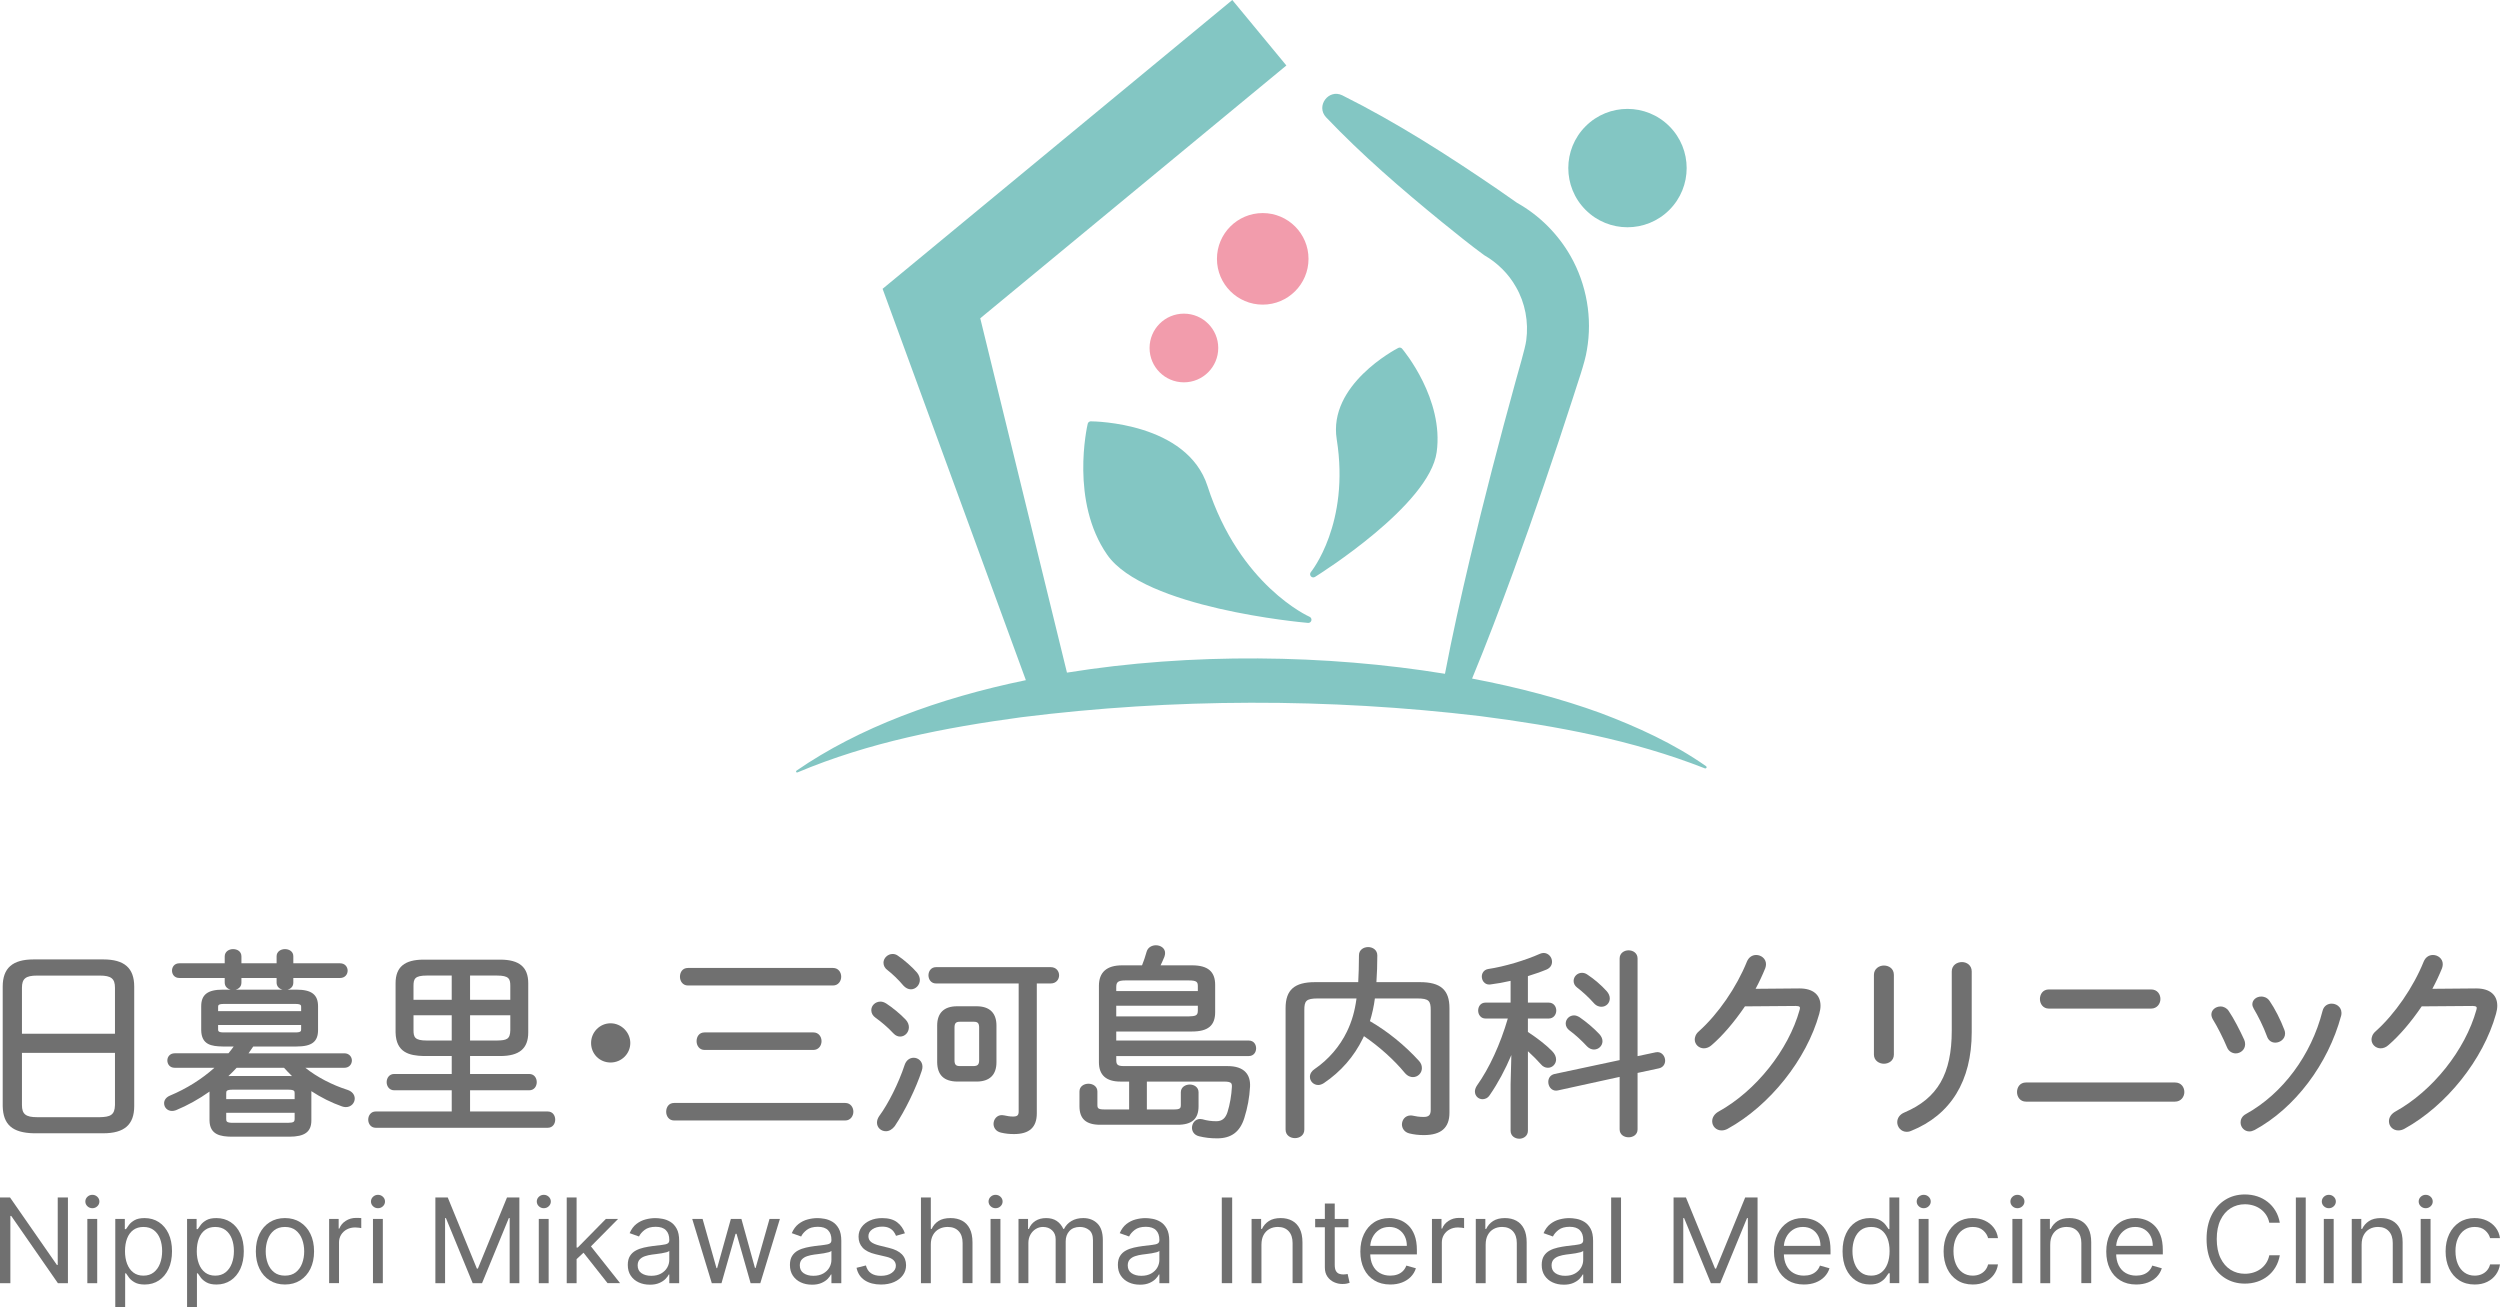 <?xml version="1.0" encoding="UTF-8"?><svg id="_レイヤー_2" xmlns="http://www.w3.org/2000/svg" width="384.381" height="200.995" viewBox="0 0 384.381 200.995"><g id="_レイヤー_1-2"><path d="M262.317,117.806c-4.958-3.483-10.553-6.032-16.241-8.179-5.932-2.16-12.605-3.939-19.74-5.296,2.256-5.451,4.337-10.955,6.357-16.477,3.223-8.839,6.253-17.733,9.148-26.679.579-1.894,1.855-5.397,2.144-7.343.874-4.927-.038-10.125-2.514-14.474-1.937-3.393-4.809-6.266-8.211-8.165-.993-.707-1.993-1.403-3-2.092-7.685-5.25-15.548-10.289-23.891-14.451-2.109-1.019-4.08,1.662-2.488,3.374,5.515,5.791,11.578,11.021,17.762,16.069,2.167,1.738,4.313,3.509,6.558,5.142,2.032,1.172,3.743,2.854,4.883,4.888,1.421,2.451,1.961,5.391,1.581,8.196-.142,1.217-1.287,4.97-1.614,6.227-2.502,9.062-4.864,18.155-7.034,27.309-1.387,5.882-2.714,11.783-3.849,17.741-18.239-2.977-39.04-3.261-58.12-.179l-13.331-54.48,47.066-38.871-8.314-10.066-50.214,41.472-3.553,2.934,1.464,4,20.564,56.17c-13.435,2.768-25.727,7.323-35.271,13.917-.056.041-.079.117-.051.185.033.08.127.117.206.081,11.009-4.639,22.649-6.889,34.391-8.48,23.4-2.929,47.193-2.964,70.608-.173,11.698,1.507,23.353,3.645,34.519,8.032.08.033.177.008.229-.066.06-.086.04-.205-.046-.265Z" fill="#83c6c3"/><circle cx="250.228" cy="25.843" r="9.1" transform="translate(55.017 184.507) rotate(-45)" fill="#83c6c3"/><path d="M201.343,94.828c-.107-.046-10.745-4.785-15.683-20.083-3.152-9.766-17.338-9.961-17.94-9.964-.032,0-.063.003-.093.008-.19.035-.345.179-.39.373-.113.483-2.698,11.934,2.992,20.127,5.697,8.202,29.852,10.395,30.877,10.484.045.004.09.002.133-.006.186-.034.34-.174.388-.365.059-.235-.061-.478-.283-.574Z" fill="#83c6c3"/><path d="M215.583,53.618c-.117-.139-.297-.199-.468-.167-.046.009-.093.024-.136.047-.441.228-10.79,5.668-9.456,14.039,2.068,12.969-3.92,20.358-3.98,20.431-.155.186-.152.458.007.64.118.135.295.192.462.161.059-.011.117-.033.171-.066.718-.447,17.588-11.044,18.71-19.195,1.121-8.139-5.047-15.576-5.31-15.888Z" fill="#83c6c3"/><circle cx="182.028" cy="53.504" r="5.28" fill="#f29cac"/><circle cx="194.148" cy="39.799" r="7.039" fill="#f29cac"/><path d="M15.878,147.513H5.173c-3.245,0-4.757,1.327-4.757,4.177v18.383c.066,2.844,1.488,4.091,4.757,4.171h10.706c3.246,0,4.757-1.327,4.757-4.177v-18.377c0-2.85-1.512-4.177-4.757-4.177ZM3.375,161.884h14.302v8.016c-.03,1.557-.74,1.835-2.317,1.869H5.692c-1.732,0-2.317-.47-2.317-1.864v-8.021ZM3.375,151.863c0-1.394.585-1.864,2.317-1.864h9.668c1.732,0,2.317.471,2.317,1.864v7.081H3.375v-7.081Z" fill="#707070"/><path d="M53.428,167.569c-2.38-.755-4.72-1.983-6.481-3.394h5.998c.762,0,1.16-.568,1.16-1.13,0-.532-.407-1.098-1.16-1.098h-14.732c.255-.352.497-.702.722-1.045h6.655c2.352,0,3.311-.733,3.311-2.532v-3.646c0-1.797-.99-2.563-3.311-2.563h-1.383c.486-.118.892-.466.892-1.084v-.71h7.192c.762,0,1.16-.568,1.16-1.129s-.399-1.129-1.16-1.129h-7.192v-1.084c0-.754-.666-1.098-1.285-1.098-.638,0-1.285.377-1.285,1.098v1.084h-5.408v-1.053c0-.78-.646-1.129-1.285-1.129s-1.285.388-1.285,1.129v1.053h-6.974c-.776,0-1.129.585-1.129,1.129s.353,1.129,1.129,1.129h6.974v.71c0,.594.414.961.908,1.084h-1.212c-2.321,0-3.311.766-3.311,2.563v3.65c.035,2.281,1.585,2.497,3.311,2.528h1.685c-.242.337-.513.704-.805,1.045h-8.267c-.741,0-1.129.552-1.129,1.098s.353,1.13,1.129,1.13h6.108c-1.944,1.743-4.298,3.218-6.829,4.275-.568.234-.907.672-.907,1.172,0,.679.526,1.191,1.223,1.191.182,0,.364-.034.596-.113,1.768-.73,3.548-1.718,5.164-2.867-.001.035-.002.071-.002.106v4.336c.036,2.246,1.759,2.466,3.374,2.496h8.882c2.386,0,3.404-.748,3.404-2.5v-4.332c0-.059-.001-.116-.005-.173,1.476.971,3.101,1.78,4.716,2.349.22.074.399.107.58.107.863,0,1.378-.669,1.378-1.316,0-.604-.416-1.103-1.114-1.336ZM37.12,151.077v-.71h5.408v.71c0,.594.414.961.907,1.084h-7.207c.486-.118.892-.466.892-1.084ZM44.249,172.638h-8.415c-1.053,0-1.053-.246-1.053-.617v-.928h10.52v.928c0,.514-.202.579-.999.615l-.054.003ZM35.834,167.54h8.415c1.053,0,1.053.208,1.053.585v.865h-10.52v-.865c0-.377,0-.585,1.053-.585ZM36.384,164.175h7.284c.337.37.762.827,1.23,1.275-.143-.008-.287-.012-.431-.012h-8.882c-.156,0-.314.005-.472.014.494-.464.904-.876,1.271-1.277ZM46.299,155.465h-12.764v-.647c0-.226,0-.46.866-.46h11.033c.866,0,.866.234.866.46v.647ZM33.535,157.598h12.764v.647c0,.264,0,.492-.866.492h-11.033c-.866,0-.866-.228-.866-.492v-.647Z" fill="#707070"/><path d="M84.202,170.892h-11.929v-3.258h9.093c.797,0,1.16-.65,1.16-1.254s-.363-1.254-1.16-1.254h-9.093v-2.759h4.637c2.939,0,4.308-1.151,4.308-3.623v-7.574c0-2.471-1.369-3.623-4.308-3.623h-11.781c-2.939,0-4.308,1.151-4.308,3.623v7.58c.072,3.081,2.112,3.559,4.308,3.617h4.325v2.759h-8.844c-.762,0-1.161.631-1.161,1.254s.399,1.254,1.161,1.254h8.844v3.258h-11.68c-.762,0-1.16.631-1.16,1.254s.398,1.254,1.16,1.254h26.429c.798,0,1.161-.65,1.161-1.254s-.363-1.254-1.161-1.254ZM78.46,153.719h-6.188v-3.725h4.138c1.847,0,2.05.507,2.05,1.582v2.143ZM72.273,159.983v-3.881h6.188v2.294c-.027,1.411-.584,1.556-2.05,1.587h-4.138ZM63.577,156.102h5.876v3.881h-3.826c-1.847,0-2.049-.507-2.049-1.582v-2.299ZM63.577,151.576c0-1.076.202-1.582,2.049-1.582h3.826v3.725h-5.876v-2.143Z" fill="#707070"/><path d="M93.879,157.334c-1.654,0-2.999,1.359-2.999,3.031,0,1.682,1.318,2.999,2.999,2.999,1.671,0,3.031-1.346,3.031-2.999,0-1.643-1.388-3.031-3.031-3.031Z" fill="#707070"/><path d="M105.768,151.521h22.315c.815,0,1.254-.694,1.254-1.347,0-.67-.431-1.348-1.254-1.348h-22.315c-.845,0-1.223.677-1.223,1.348s.42,1.347,1.223,1.347Z" fill="#707070"/><path d="M108.324,158.737c-.845,0-1.223.677-1.223,1.347s.42,1.348,1.223,1.348h16.736c.815,0,1.254-.694,1.254-1.348,0-.669-.431-1.347-1.254-1.347h-16.736Z" fill="#707070"/><path d="M129.953,169.582h-26.304c-.845,0-1.223.677-1.223,1.348s.42,1.347,1.223,1.347h26.304c.815,0,1.254-.694,1.254-1.347,0-.67-.431-1.348-1.254-1.348Z" fill="#707070"/><path d="M136.497,149.193c.621.473,1.642,1.426,2.397,2.337.342.375.753.582,1.156.582.747,0,1.379-.66,1.379-1.441,0-.38-.154-.781-.435-1.132-.714-.838-1.981-1.955-2.945-2.598-.251-.179-.513-.266-.803-.266-.751,0-1.41.629-1.41,1.347,0,.466.23.872.662,1.17Z" fill="#707070"/><path d="M153.208,157.684c0-1.941-1.059-2.968-3.062-2.968h-2.992c-2.003,0-3.062,1.026-3.062,2.968v5.646c.033,1.959,1.034,2.928,3.062,2.963h2.992c2.003,0,3.062-1.026,3.062-2.968v-5.642ZM147.56,163.911c-.593,0-.803-.235-.803-.897v-5.018c0-.662.21-.897.803-.897h2.182c.593,0,.803.235.803.897v5.018c0,.638-.212.873-.803.897h-2.182Z" fill="#707070"/><path d="M140.485,162.633c-.643,0-1.165.415-1.397,1.111-.913,2.771-2.49,5.937-3.928,7.885-.215.322-.323.653-.323.984,0,.739.605,1.317,1.378,1.317.489,0,.998-.297,1.366-.8,1.569-2.337,3.274-5.836,4.145-8.509.069-.207.106-.424.106-.611,0-.863-.685-1.378-1.347-1.378Z" fill="#707070"/><path d="M137.333,158.853c.388.431.792.522,1.064.522.743,0,1.347-.646,1.347-1.441,0-.397-.168-.801-.474-1.141-.86-.926-2.166-1.961-3.014-2.506-.311-.193-.6-.287-.883-.287-.777,0-1.41.591-1.41,1.316,0,.466.232.872.668,1.174.737.526,1.886,1.461,2.701,2.363Z" fill="#707070"/><path d="M161.553,148.702h-17.64c-.762,0-1.16.631-1.16,1.254s.399,1.254,1.16,1.254h12.709v19.69c0,.577-.218.771-.865.771-.491,0-.932-.086-1.376-.181-.116-.027-.231-.04-.342-.04-.802,0-1.281.687-1.281,1.35,0,.517.298,1.141,1.135,1.341.721.164,1.269.224,2.02.224,2.354,0,3.498-1.042,3.498-3.186v-19.97h2.143c.844,0,1.285-.631,1.285-1.254s-.441-1.254-1.285-1.254Z" fill="#707070"/><path d="M192,159.983h-20.375v-1.387h11.649c2.462,0,3.56-.915,3.56-2.968v-4.207c0-2.046-1.131-2.999-3.56-2.999h-4.831c.174-.367.369-.783.586-1.314.074-.221.107-.4.107-.58,0-.774-.727-1.191-1.41-1.191-.532,0-1.227.261-1.431.998-.213.761-.444,1.445-.704,2.087h-3.069c-2.363,0-3.56,1.062-3.56,3.155v11.75c0,1.969,1.114,2.968,3.311,2.968h1.333v4.286h-3.795c-.99,0-1.083-.194-1.083-.709v-2.057c0-.782-.694-1.191-1.379-1.191s-1.378.409-1.378,1.191v2.276c0,1.94,1.012,2.844,3.187,2.844h11.906c2.195,0,3.217-.903,3.217-2.844v-2.15c0-.783-.678-1.192-1.347-1.192-.685,0-1.379.409-1.379,1.192v1.932c0,.514-.093.709-1.083.709h-4.138v-4.286h11.898c.562,0,.893.073,1.043.229.103.107.145.286.134.562-.063,1.303-.315,2.758-.673,3.891-.317.977-.847,1.412-1.719,1.412-.767,0-1.429-.093-2.153-.304-.113-.027-.225-.041-.334-.041-.789,0-1.26.687-1.26,1.35,0,.506.289,1.116,1.1,1.309.912.221,1.767.319,2.772.319,2.171,0,3.496-.988,4.171-3.11.51-1.625.791-3.16.884-4.831.051-.954-.182-1.71-.692-2.249-.579-.611-1.502-.92-2.743-.92h-15.957c-1.071,0-1.177-.287-1.177-.99v-.554h20.375c.776,0,1.129-.618,1.129-1.192s-.353-1.192-1.129-1.192ZM184.171,152.379h-12.546v-.523c0-.775.135-1.115,1.426-1.115h9.693c1.297,0,1.426.26,1.426.897v.741ZM171.625,156.275v-1.637h12.546v.741c0,.784-.35.861-1.426.897h-11.119Z" fill="#707070"/><path d="M218.333,151.007h-6.706c.093-1.355.138-2.699.138-4.107,0-.844-.709-1.285-1.41-1.285s-1.41.431-1.41,1.254c0,1.589-.056,2.979-.113,4.138h-6.643c-3.173,0-4.527,1.195-4.527,3.997v18.669c0,.904.747,1.316,1.441,1.316s1.441-.412,1.441-1.316v-18.357c0-1.417.259-1.801,2.081-1.801h5.942c-.265,1.973-.706,3.502-1.466,5.087-1.094,2.277-2.855,4.322-4.957,5.754-.471.303-.741.745-.741,1.213,0,.692.576,1.254,1.285,1.254.256,0,.552-.101.861-.293,2.612-1.763,4.624-4.064,5.982-6.844.044-.105.097-.209.15-.314l.03-.061c2.358,1.607,4.639,3.657,6.276,5.645.456.539.934.652,1.254.652.761,0,1.379-.618,1.379-1.379,0-.416-.144-.778-.441-1.107-2.169-2.389-4.846-4.559-7.549-6.119.35-1.121.606-2.293.76-3.488h6.506c1.822,0,2.08.384,2.08,1.801v15.333c0,.79-.294,1.084-1.083,1.084-.645,0-1.245-.093-1.593-.18-.138-.033-.273-.05-.403-.05-.875,0-1.347.716-1.347,1.391,0,.542.349,1.176,1.129,1.37.693.173,1.427.258,2.244.258,2.647,0,3.934-1.124,3.934-3.436v-16.082c0-2.802-1.353-3.997-4.526-3.997Z" fill="#707070"/><path d="M239.251,162.89c0-.437-.208-.877-.601-1.27-.857-.885-2.18-1.933-3.731-2.953v-2.066h3.203c.753,0,1.16-.63,1.16-1.223,0-.608-.398-1.223-1.16-1.223h-3.203v-4.074c.901-.284,1.934-.625,2.87-1.013.541-.237.839-.663.839-1.201,0-.73-.588-1.347-1.284-1.347-.165,0-.351.039-.542.116-2.298,1.031-5.578,1.998-7.981,2.35-.731.129-.99.704-.99,1.157,0,.306.105.61.287.834.211.257.512.399.85.399.059,0,.121-.004.179-.013.939-.113,2.011-.305,3.11-.555v3.347h-3.858c-.776,0-1.129.634-1.129,1.223,0,.608.388,1.223,1.129,1.223h3.431c-1.158,3.968-2.835,7.616-4.735,10.291-.209.314-.324.642-.324.922,0,.746.59,1.192,1.161,1.192.334,0,.805-.118,1.146-.673,1.22-1.768,2.377-3.918,3.296-6.116l-.117,4.506v7.137c0,.802.678,1.222,1.347,1.222.638,0,1.316-.428,1.316-1.222v-12.231c.807.741,1.456,1.393,1.976,1.983.305.373.676.562,1.102.562.691,0,1.254-.576,1.254-1.285Z" fill="#707070"/><path d="M254.827,161.767c-.089,0-.18.01-.272.03l-2.775.589v-15.017c0-.823-.693-1.254-1.379-1.254s-1.379.431-1.379,1.254v15.625l-10.026,2.139c-.592.14-.945.595-.945,1.216,0,.327.11.654.302.898.223.285.539.442.889.442.088,0,.18-.01.273-.031l9.506-2.082v8.065c0,.84.714,1.223,1.379,1.223s1.379-.382,1.379-1.223v-8.675l3.293-.706c.697-.164.946-.719.946-1.185,0-.63-.455-1.309-1.191-1.309Z" fill="#707070"/><path d="M242.453,151.81c.949.735,1.817,1.541,2.577,2.392.43.514.933.591,1.194.591.721,0,1.286-.565,1.286-1.286,0-.37-.172-.773-.471-1.106-.84-.933-1.913-1.856-2.936-2.528-.266-.199-.559-.3-.871-.3-.709,0-1.285.563-1.285,1.254,0,.381.179.73.505.982Z" fill="#707070"/><path d="M241.337,158.453c.808.585,1.808,1.494,2.68,2.436.311.31.685.48,1.054.48.726,0,1.316-.577,1.316-1.286,0-.361-.164-.733-.474-1.078-.806-.866-1.97-1.86-3.044-2.598-.301-.189-.596-.288-.853-.288-.709,0-1.285.562-1.285,1.254,0,.413.215.797.605,1.081Z" fill="#707070"/><path d="M276.696,151.973l-6.77.059c.558-1.041,1.059-2.107,1.493-3.18.076-.23.107-.407.107-.611,0-.871-.78-1.41-1.504-1.41-.635,0-1.153.365-1.423,1.003-1.597,3.963-4.424,8.07-7.376,10.715-.568.48-.652,1.012-.652,1.287,0,.743.633,1.347,1.41,1.347.417,0,.843-.178,1.196-.499,1.68-1.448,3.447-3.506,5.112-5.954l7.811-.061c.647,0,.647.206.647.305,0,.096-.029.209-.053.305-1.718,6.168-6.716,12.443-12.437,15.614-.639.351-1.005.899-1.005,1.503,0,.791.633,1.41,1.441,1.41.317,0,.64-.087.934-.25,6.474-3.558,12.134-10.659,14.085-17.67.129-.452.197-.885.197-1.255,0-1.689-1.17-2.657-3.213-2.657Z" fill="#707070"/><path d="M301.653,147.922c-.778,0-1.566.495-1.566,1.441v9.1c0,6.646-2.171,10.406-7.258,12.572-.715.293-1.125.845-1.125,1.515,0,.708.563,1.472,1.472,1.472.246,0,.47-.05.655-.144,6.1-2.446,9.324-7.691,9.324-15.166v-9.35c0-.946-.756-1.441-1.503-1.441Z" fill="#707070"/><path d="M289.654,148.452c-.744,0-1.534.505-1.534,1.441v12.249c0,.916.791,1.41,1.534,1.41.762,0,1.534-.484,1.534-1.41v-12.249c0-.99-.795-1.441-1.534-1.441Z" fill="#707070"/><path d="M315.021,155.074h15.708c.936,0,1.441-.758,1.441-1.472,0-.709-.451-1.472-1.441-1.472h-15.708c-.947,0-1.378.763-1.378,1.472,0,.732.473,1.472,1.378,1.472Z" fill="#707070"/><path d="M334.408,166.435h-22.908c-.947,0-1.379.763-1.379,1.472,0,.732.473,1.472,1.379,1.472h22.908c.936,0,1.441-.759,1.441-1.472,0-.709-.451-1.472-1.441-1.472Z" fill="#707070"/><path d="M348.561,159.355c.199.598.674.955,1.272.955.723,0,1.503-.539,1.503-1.409,0-.189-.037-.377-.11-.558-.573-1.529-1.487-3.317-2.274-4.45-.405-.585-.97-.672-1.27-.672-.773,0-1.379.523-1.379,1.192,0,.202.072.428.223.693.62,1.031,1.49,2.746,2.034,4.249Z" fill="#707070"/><path d="M358.496,154.311c-.548,0-1.203.297-1.401,1.128-1.727,6.786-6.119,12.703-11.746,15.826-.706.372-.854.922-.854,1.317,0,.76.604,1.379,1.348,1.379.253,0,.509-.069.808-.218,6.187-3.358,11.288-10.097,13.312-17.592.14-.619-.061-1.038-.254-1.281-.28-.35-.734-.559-1.213-.559Z" fill="#707070"/><path d="M345.195,160.552c0-.242-.046-.463-.148-.699-.633-1.381-1.593-3.271-2.389-4.43-.278-.417-.754-.675-1.242-.675-.777,0-1.41.549-1.41,1.223,0,.239.077.5.225.758.709,1.151,1.577,2.865,2.161,4.26.28.718.886.974,1.36.974.693,0,1.441-.539,1.441-1.41Z" fill="#707070"/><path d="M380.753,151.973l-6.771.059c.556-1.037,1.057-2.104,1.493-3.18.075-.228.106-.405.106-.611,0-.871-.78-1.41-1.504-1.41-.636,0-1.154.365-1.422,1.003-1.598,3.965-4.426,8.071-7.376,10.715-.568.48-.653,1.012-.653,1.287,0,.743.633,1.347,1.41,1.347.417,0,.843-.178,1.196-.499,1.681-1.448,3.447-3.506,5.112-5.954l7.811-.061c.647,0,.647.206.647.305,0,.094-.027.203-.053.305-1.719,6.169-6.717,12.444-12.437,15.614-.64.352-1.006.899-1.006,1.503,0,.791.633,1.41,1.441,1.41.317,0,.641-.087.934-.25,6.473-3.557,12.134-10.658,14.085-17.669.129-.449.197-.883.197-1.255,0-1.689-1.17-2.657-3.212-2.657Z" fill="#707070"/><path d="M10.445,184.118v13.172h-1.544l-7.178-10.342h-.129v10.342H0v-13.172h1.544l7.203,10.368h.129v-10.368h1.569Z" fill="#707070"/><path d="M14.201,185.765c-.296,0-.55-.101-.762-.302s-.318-.444-.318-.727.106-.525.318-.727.466-.302.762-.302.55.101.762.302.318.444.318.727-.106.525-.318.727-.466.302-.762.302ZM13.429,197.29v-9.879h1.518v9.879h-1.518Z" fill="#707070"/><path d="M17.725,200.995v-13.584h1.467v1.569h.18c.111-.171.267-.391.466-.659.199-.268.487-.508.862-.72s.884-.318,1.527-.318c.832,0,1.565.208,2.2.624.635.416,1.13,1.005,1.486,1.769.356.763.534,1.664.534,2.701,0,1.046-.178,1.952-.534,2.718s-.849,1.357-1.479,1.775c-.63.418-1.357.628-2.18.628-.635,0-1.143-.106-1.524-.319-.381-.212-.675-.454-.881-.727-.206-.272-.364-.499-.476-.679h-.129v5.223h-1.518ZM19.218,192.351c0,.746.109,1.403.328,1.971.219.568.538,1.012.958,1.332.42.319.934.479,1.544.479.635,0,1.165-.168,1.592-.505.426-.337.748-.791.965-1.364.216-.572.325-1.21.325-1.913,0-.695-.106-1.322-.318-1.881-.212-.559-.532-1.003-.958-1.331-.427-.328-.962-.492-1.605-.492-.618,0-1.136.155-1.556.466-.42.311-.738.744-.952,1.299s-.321,1.202-.321,1.939Z" fill="#707070"/><path d="M28.762,200.995v-13.584h1.467v1.569h.18c.111-.171.267-.391.466-.659.199-.268.487-.508.862-.72s.884-.318,1.527-.318c.832,0,1.565.208,2.2.624.635.416,1.13,1.005,1.486,1.769.356.763.534,1.664.534,2.701,0,1.046-.178,1.952-.534,2.718s-.849,1.357-1.479,1.775c-.63.418-1.357.628-2.18.628-.635,0-1.143-.106-1.524-.319-.381-.212-.675-.454-.881-.727-.206-.272-.364-.499-.476-.679h-.129v5.223h-1.518ZM30.254,192.351c0,.746.109,1.403.328,1.971.219.568.538,1.012.958,1.332.42.319.934.479,1.544.479.635,0,1.165-.168,1.592-.505.426-.337.748-.791.965-1.364.216-.572.325-1.21.325-1.913,0-.695-.106-1.322-.318-1.881-.212-.559-.532-1.003-.958-1.331-.427-.328-.962-.492-1.605-.492-.618,0-1.136.155-1.556.466-.42.311-.738.744-.952,1.299s-.321,1.202-.321,1.939Z" fill="#707070"/><path d="M43.812,197.496c-.892,0-1.673-.213-2.344-.637-.671-.424-1.194-1.018-1.569-1.782-.375-.763-.563-1.655-.563-2.676,0-1.029.188-1.927.563-2.695.375-.768.898-1.364,1.569-1.788.671-.424,1.452-.637,2.344-.637s1.673.212,2.344.637,1.194,1.021,1.569,1.788.563,1.666.563,2.695c0,1.021-.188,1.912-.563,2.676-.375.763-.898,1.357-1.569,1.782s-1.453.637-2.344.637ZM43.812,196.133c.677,0,1.235-.174,1.672-.521.437-.347.761-.804.971-1.37.21-.566.315-1.179.315-1.839s-.105-1.275-.315-1.846c-.21-.57-.534-1.031-.971-1.383s-.995-.527-1.672-.527-1.235.176-1.672.527-.761.812-.971,1.383-.315,1.185-.315,1.846.105,1.273.315,1.839.534,1.023.971,1.37c.437.347.995.521,1.672.521Z" fill="#707070"/><path d="M50.604,197.29v-9.879h1.467v1.492h.103c.18-.489.506-.885.978-1.19s1.003-.457,1.595-.457c.111,0,.251.002.418.006.167.004.294.011.38.019v1.544c-.051-.013-.168-.033-.35-.061-.182-.028-.374-.042-.576-.042-.48,0-.908.1-1.283.299-.375.199-.671.474-.888.823-.217.35-.325.747-.325,1.193v6.252h-1.518Z" fill="#707070"/><path d="M58.116,185.765c-.296,0-.55-.101-.762-.302s-.318-.444-.318-.727.106-.525.318-.727.466-.302.762-.302.55.101.762.302.318.444.318.727-.106.525-.318.727-.466.302-.762.302ZM57.344,197.29v-9.879h1.518v9.879h-1.518Z" fill="#707070"/><path d="M66.94,184.118h1.904l4.477,10.934h.154l4.476-10.934h1.904v13.172h-1.492v-10.008h-.129l-4.116,10.008h-1.441l-4.116-10.008h-.129v10.008h-1.492v-13.172Z" fill="#707070"/><path d="M83.611,185.765c-.296,0-.55-.101-.762-.302s-.318-.444-.318-.727.106-.525.318-.727.466-.302.762-.302.55.101.762.302.318.444.318.727-.106.525-.318.727-.466.302-.762.302ZM82.839,197.29v-9.879h1.518v9.879h-1.518Z" fill="#707070"/><path d="M87.135,197.29v-13.172h1.518v13.172h-1.518ZM88.55,193.688l-.026-1.878h.309l4.322-4.399h1.878l-4.605,4.656h-.129l-1.75,1.621ZM93.413,197.29l-3.859-4.888,1.08-1.055,4.708,5.943h-1.929Z" fill="#707070"/><path d="M99.895,197.522c-.626,0-1.194-.119-1.705-.357-.51-.238-.915-.583-1.216-1.035-.3-.452-.45-1-.45-1.643,0-.566.112-1.026.335-1.38s.521-.632.894-.833c.373-.202.786-.353,1.238-.453.452-.101.908-.181,1.367-.241.6-.077,1.088-.136,1.463-.177.375-.041.65-.11.823-.209.174-.099.261-.27.261-.515v-.051c0-.635-.172-1.128-.518-1.479-.345-.352-.867-.527-1.566-.527-.725,0-1.293.159-1.704.476s-.701.656-.869,1.016l-1.441-.514c.258-.6.601-1.069,1.032-1.405.431-.336.902-.572,1.415-.707.512-.135,1.017-.203,1.514-.203.317,0,.683.038,1.097.113s.815.228,1.203.46.711.581.968,1.048c.258.467.386,1.093.386,1.878v6.509h-1.518v-1.338h-.077c-.103.214-.275.444-.514.688-.24.244-.56.452-.958.624s-.885.257-1.46.257ZM100.127,196.158c.6,0,1.107-.118,1.521-.354s.727-.54.939-.913c.212-.373.318-.765.318-1.177v-1.389c-.064.077-.205.147-.421.209-.217.062-.465.116-.746.161-.281.045-.553.084-.817.116-.264.032-.477.059-.64.08-.395.051-.762.134-1.103.248-.341.113-.615.283-.823.508-.208.225-.312.531-.312.916,0,.527.196.925.588,1.193s.891.402,1.495.402Z" fill="#707070"/><path d="M109.44,197.29l-3.01-9.879h1.595l2.135,7.563h.103l2.11-7.563h1.621l2.084,7.538h.103l2.135-7.538h1.595l-3.01,9.879h-1.492l-2.161-7.59h-.154l-2.161,7.59h-1.492Z" fill="#707070"/><path d="M124.824,197.522c-.626,0-1.194-.119-1.705-.357-.51-.238-.915-.583-1.216-1.035-.3-.452-.45-1-.45-1.643,0-.566.112-1.026.335-1.38s.521-.632.894-.833c.373-.202.786-.353,1.238-.453.452-.101.908-.181,1.367-.241.6-.077,1.088-.136,1.463-.177.375-.041.65-.11.823-.209.174-.099.261-.27.261-.515v-.051c0-.635-.172-1.128-.518-1.479-.345-.352-.867-.527-1.566-.527-.725,0-1.293.159-1.704.476s-.701.656-.869,1.016l-1.441-.514c.258-.6.601-1.069,1.032-1.405.431-.336.902-.572,1.415-.707.512-.135,1.017-.203,1.514-.203.317,0,.683.038,1.097.113s.815.228,1.203.46.711.581.968,1.048c.258.467.386,1.093.386,1.878v6.509h-1.518v-1.338h-.077c-.103.214-.275.444-.514.688-.24.244-.56.452-.958.624s-.885.257-1.46.257ZM125.056,196.158c.6,0,1.107-.118,1.521-.354s.727-.54.939-.913c.212-.373.318-.765.318-1.177v-1.389c-.064.077-.205.147-.421.209-.217.062-.465.116-.746.161-.281.045-.553.084-.817.116-.264.032-.477.059-.64.08-.395.051-.762.134-1.103.248-.341.113-.615.283-.823.508-.208.225-.312.531-.312.916,0,.527.196.925.588,1.193s.891.402,1.495.402Z" fill="#707070"/><path d="M139.129,189.624l-1.364.386c-.086-.227-.211-.449-.376-.665-.165-.217-.389-.396-.672-.537s-.645-.212-1.087-.212c-.604,0-1.107.138-1.508.415s-.601.627-.601,1.052c0,.377.137.675.412.894.275.219.703.401,1.286.547l1.467.36c.883.214,1.541.541,1.975.981.433.44.649,1.004.649,1.695,0,.566-.162,1.072-.485,1.518-.324.446-.775.798-1.354,1.055-.579.257-1.252.386-2.019.386-1.008,0-1.842-.219-2.502-.656s-1.079-1.076-1.254-1.917l1.441-.36c.137.532.398.93.782,1.196.384.266.887.399,1.508.399.707,0,1.27-.151,1.688-.454.418-.302.627-.665.627-1.09,0-.343-.12-.632-.36-.865s-.609-.408-1.106-.524l-1.646-.386c-.905-.214-1.569-.548-1.991-1s-.633-1.02-.633-1.701c0-.557.158-1.051.473-1.479.315-.429.746-.765,1.293-1.01.547-.244,1.167-.367,1.862-.367.978,0,1.746.214,2.306.643.559.429.957.995,1.193,1.698Z" fill="#707070"/><path d="M143.116,191.347v5.943h-1.518v-13.172h1.518v4.837h.129c.231-.51.58-.917,1.045-1.219.465-.302,1.086-.454,1.862-.454.673,0,1.263.134,1.769.402.506.268.899.678,1.18,1.229.281.551.421,1.251.421,2.1v6.277h-1.518v-6.175c0-.784-.203-1.392-.608-1.823-.405-.431-.966-.646-1.682-.646-.497,0-.942.105-1.335.315-.392.21-.701.517-.926.92s-.338.892-.338,1.467Z" fill="#707070"/><path d="M153.072,185.765c-.296,0-.55-.101-.762-.302s-.318-.444-.318-.727.106-.525.318-.727.466-.302.762-.302.55.101.762.302.318.444.318.727-.106.525-.318.727-.466.302-.762.302ZM152.3,197.29v-9.879h1.518v9.879h-1.518Z" fill="#707070"/><path d="M156.596,197.29v-9.879h1.467v1.544h.129c.206-.528.538-.938.997-1.232s1.01-.441,1.653-.441c.652,0,1.195.147,1.631.441s.775.704,1.019,1.232h.103c.253-.51.632-.917,1.138-1.219s1.113-.454,1.82-.454c.883,0,1.605.276,2.167.827.562.551.843,1.408.843,2.569v6.612h-1.518v-6.612c0-.729-.199-1.25-.598-1.563-.399-.313-.868-.469-1.409-.469-.695,0-1.233.209-1.614.627-.381.418-.572.946-.572,1.585v6.432h-1.544v-6.766c0-.562-.182-1.015-.547-1.36s-.834-.518-1.408-.518c-.395,0-.762.105-1.103.315s-.615.501-.823.871c-.208.371-.312.799-.312,1.283v6.175h-1.518Z" fill="#707070"/><path d="M175.248,197.522c-.626,0-1.194-.119-1.705-.357-.51-.238-.915-.583-1.216-1.035-.3-.452-.45-1-.45-1.643,0-.566.112-1.026.335-1.38s.521-.632.894-.833c.373-.202.786-.353,1.238-.453.452-.101.908-.181,1.367-.241.6-.077,1.088-.136,1.463-.177.375-.041.65-.11.823-.209.174-.099.261-.27.261-.515v-.051c0-.635-.172-1.128-.518-1.479-.345-.352-.867-.527-1.566-.527-.725,0-1.293.159-1.704.476s-.701.656-.869,1.016l-1.441-.514c.258-.6.601-1.069,1.032-1.405.431-.336.902-.572,1.415-.707.512-.135,1.017-.203,1.514-.203.317,0,.683.038,1.097.113s.815.228,1.203.46.711.581.968,1.048c.258.467.386,1.093.386,1.878v6.509h-1.518v-1.338h-.077c-.103.214-.275.444-.514.688-.24.244-.56.452-.958.624s-.885.257-1.46.257ZM175.479,196.158c.6,0,1.107-.118,1.521-.354s.727-.54.939-.913c.212-.373.318-.765.318-1.177v-1.389c-.064.077-.205.147-.421.209-.217.062-.465.116-.746.161-.281.045-.553.084-.817.116-.264.032-.477.059-.64.08-.395.051-.762.134-1.103.248-.341.113-.615.283-.823.508-.208.225-.312.531-.312.916,0,.527.196.925.588,1.193s.891.402,1.495.402Z" fill="#707070"/><path d="M189.449,184.118v13.172h-1.595v-13.172h1.595Z" fill="#707070"/><path d="M193.951,191.347v5.943h-1.518v-9.879h1.467v1.544h.129c.231-.502.583-.906,1.055-1.213.472-.306,1.081-.46,1.827-.46.669,0,1.254.136,1.756.409.502.272.892.684,1.17,1.235.279.551.418,1.247.418,2.087v6.277h-1.518v-6.175c0-.776-.202-1.381-.605-1.817-.403-.435-.956-.653-1.659-.653-.485,0-.917.105-1.296.315-.38.21-.679.517-.897.92-.219.403-.328.892-.328,1.467Z" fill="#707070"/><path d="M207.329,187.411v1.286h-5.12v-1.286h5.12ZM203.701,185.044h1.518v9.416c0,.429.063.749.19.961.126.212.289.354.489.424s.41.106.633.106c.167,0,.305-.01.412-.029.107-.02.193-.035.257-.048l.309,1.363c-.103.039-.247.078-.431.119-.184.041-.418.061-.701.061-.429,0-.848-.092-1.258-.277-.409-.184-.748-.465-1.016-.842s-.402-.853-.402-1.428v-9.828Z" fill="#707070"/><path d="M213.761,197.496c-.952,0-1.772-.212-2.46-.634-.688-.422-1.218-1.014-1.589-1.775-.371-.761-.556-1.648-.556-2.66s.186-1.905.556-2.679c.371-.774.89-1.378,1.556-1.814.667-.435,1.446-.653,2.338-.653.514,0,1.023.086,1.524.258.502.171.958.449,1.37.833.412.384.74.891.984,1.521s.367,1.406.367,2.328v.643h-7.615v-1.312h6.071c0-.557-.111-1.055-.331-1.492s-.534-.783-.939-1.035c-.405-.253-.883-.38-1.431-.38-.605,0-1.127.149-1.566.447-.44.298-.777.685-1.013,1.161-.236.476-.354.986-.354,1.531v.874c0,.746.13,1.378.389,1.894s.621.909,1.084,1.177,1.001.402,1.614.402c.399,0,.76-.057,1.084-.171.324-.113.604-.285.839-.514.236-.229.418-.516.546-.859l1.467.412c-.154.497-.414.934-.778,1.309s-.815.667-1.35.875c-.536.208-1.139.312-1.807.312Z" fill="#707070"/><path d="M220.166,197.29v-9.879h1.467v1.492h.103c.18-.489.506-.885.978-1.19s1.003-.457,1.595-.457c.111,0,.251.002.418.006.167.004.294.011.38.019v1.544c-.051-.013-.168-.033-.35-.061-.182-.028-.374-.042-.576-.042-.48,0-.908.1-1.283.299-.375.199-.671.474-.888.823-.217.35-.325.747-.325,1.193v6.252h-1.518Z" fill="#707070"/><path d="M228.424,191.347v5.943h-1.518v-9.879h1.467v1.544h.129c.231-.502.583-.906,1.055-1.213.472-.306,1.081-.46,1.827-.46.669,0,1.254.136,1.756.409.502.272.892.684,1.17,1.235.279.551.418,1.247.418,2.087v6.277h-1.518v-6.175c0-.776-.202-1.381-.605-1.817-.403-.435-.956-.653-1.659-.653-.485,0-.917.105-1.296.315-.38.21-.679.517-.897.92-.219.403-.328.892-.328,1.467Z" fill="#707070"/><path d="M240.413,197.522c-.626,0-1.194-.119-1.705-.357-.51-.238-.915-.583-1.216-1.035-.3-.452-.45-1-.45-1.643,0-.566.112-1.026.335-1.38s.521-.632.894-.833c.373-.202.786-.353,1.238-.453.452-.101.908-.181,1.367-.241.6-.077,1.088-.136,1.463-.177.375-.041.65-.11.823-.209.174-.099.261-.27.261-.515v-.051c0-.635-.172-1.128-.518-1.479-.345-.352-.867-.527-1.566-.527-.725,0-1.293.159-1.704.476s-.701.656-.869,1.016l-1.441-.514c.258-.6.601-1.069,1.032-1.405.431-.336.902-.572,1.415-.707.512-.135,1.017-.203,1.514-.203.317,0,.683.038,1.097.113s.815.228,1.203.46.711.581.968,1.048c.258.467.386,1.093.386,1.878v6.509h-1.518v-1.338h-.077c-.103.214-.275.444-.514.688-.24.244-.56.452-.958.624s-.885.257-1.46.257ZM240.644,196.158c.6,0,1.107-.118,1.521-.354s.727-.54.939-.913c.212-.373.318-.765.318-1.177v-1.389c-.064.077-.205.147-.421.209-.217.062-.465.116-.746.161-.281.045-.553.084-.817.116-.264.032-.477.059-.64.08-.395.051-.762.134-1.103.248-.341.113-.615.283-.823.508-.208.225-.312.531-.312.916,0,.527.196.925.588,1.193s.891.402,1.495.402Z" fill="#707070"/><path d="M249.237,184.118v13.172h-1.518v-13.172h1.518Z" fill="#707070"/><path d="M257.315,184.118h1.904l4.477,10.934h.154l4.476-10.934h1.904v13.172h-1.492v-10.008h-.129l-4.116,10.008h-1.441l-4.116-10.008h-.129v10.008h-1.492v-13.172Z" fill="#707070"/><path d="M277.356,197.496c-.952,0-1.772-.212-2.46-.634-.688-.422-1.218-1.014-1.589-1.775-.371-.761-.556-1.648-.556-2.66s.186-1.905.556-2.679c.371-.774.89-1.378,1.556-1.814.667-.435,1.446-.653,2.338-.653.514,0,1.023.086,1.524.258.502.171.958.449,1.37.833.412.384.74.891.984,1.521s.367,1.406.367,2.328v.643h-7.615v-1.312h6.071c0-.557-.111-1.055-.331-1.492s-.534-.783-.939-1.035c-.405-.253-.883-.38-1.431-.38-.605,0-1.127.149-1.566.447-.44.298-.777.685-1.013,1.161-.236.476-.354.986-.354,1.531v.874c0,.746.13,1.378.389,1.894s.621.909,1.084,1.177,1.001.402,1.614.402c.399,0,.76-.057,1.084-.171.324-.113.604-.285.839-.514.236-.229.418-.516.546-.859l1.467.412c-.154.497-.414.934-.778,1.309s-.815.667-1.35.875c-.536.208-1.139.312-1.807.312Z" fill="#707070"/><path d="M287.492,197.496c-.823,0-1.55-.209-2.18-.628-.63-.418-1.123-1.01-1.479-1.775s-.534-1.671-.534-2.718c0-1.037.178-1.938.534-2.701.356-.763.851-1.353,1.486-1.769.635-.416,1.368-.624,2.2-.624.643,0,1.152.106,1.527.318s.663.452.862.72c.199.268.355.488.466.659h.129v-4.862h1.518v13.172h-1.467v-1.518h-.18c-.111.18-.27.406-.476.679-.206.272-.5.514-.881.727-.382.213-.89.319-1.524.319ZM287.698,196.133c.609,0,1.123-.16,1.544-.479.42-.319.74-.763.958-1.332.219-.568.328-1.225.328-1.971,0-.738-.107-1.384-.321-1.939-.214-.555-.532-.988-.952-1.299-.42-.311-.939-.466-1.556-.466-.643,0-1.178.164-1.605.492s-.746.772-.958,1.331c-.212.56-.318,1.187-.318,1.881,0,.703.108,1.341.325,1.913.217.573.538,1.027.965,1.364.427.336.957.505,1.592.505Z" fill="#707070"/><path d="M295.776,185.765c-.296,0-.55-.101-.762-.302s-.318-.444-.318-.727.106-.525.318-.727.466-.302.762-.302.55.101.762.302.318.444.318.727-.106.525-.318.727-.466.302-.762.302ZM295.004,197.29v-9.879h1.518v9.879h-1.518Z" fill="#707070"/><path d="M303.314,197.496c-.926,0-1.724-.219-2.393-.656-.669-.437-1.184-1.04-1.544-1.807-.36-.768-.541-1.644-.541-2.631,0-1.003.186-1.89.556-2.659.371-.77.89-1.372,1.556-1.807.667-.435,1.446-.653,2.338-.653.695,0,1.321.129,1.878.386.557.257,1.014.617,1.37,1.08.356.463.576,1.003.662,1.621h-1.518c-.116-.45-.372-.85-.769-1.2-.396-.349-.929-.524-1.598-.524-.592,0-1.109.153-1.553.46-.444.307-.789.737-1.036,1.293s-.37,1.206-.37,1.952c0,.763.121,1.428.363,1.994.242.566.585,1.005,1.029,1.318.444.313.966.469,1.566.469.394,0,.752-.069,1.074-.206.321-.137.594-.334.817-.591.223-.258.382-.566.476-.926h1.518c-.086.583-.297,1.107-.633,1.573-.337.465-.78.834-1.331,1.106s-1.191.409-1.92.409Z" fill="#707070"/><path d="M310.183,185.765c-.296,0-.55-.101-.762-.302s-.318-.444-.318-.727.106-.525.318-.727.466-.302.762-.302.55.101.762.302.318.444.318.727-.106.525-.318.727-.466.302-.762.302ZM309.411,197.29v-9.879h1.518v9.879h-1.518Z" fill="#707070"/><path d="M315.225,191.347v5.943h-1.518v-9.879h1.467v1.544h.129c.231-.502.583-.906,1.055-1.213.472-.306,1.081-.46,1.827-.46.669,0,1.254.136,1.756.409.502.272.892.684,1.17,1.235.279.551.418,1.247.418,2.087v6.277h-1.518v-6.175c0-.776-.202-1.381-.605-1.817-.403-.435-.956-.653-1.659-.653-.485,0-.917.105-1.296.315-.38.21-.679.517-.897.92-.219.403-.328.892-.328,1.467Z" fill="#707070"/><path d="M328.448,197.496c-.952,0-1.772-.212-2.46-.634-.688-.422-1.218-1.014-1.589-1.775-.371-.761-.556-1.648-.556-2.66s.186-1.905.556-2.679c.371-.774.89-1.378,1.556-1.814.667-.435,1.446-.653,2.338-.653.514,0,1.023.086,1.524.258.502.171.958.449,1.37.833.412.384.74.891.984,1.521s.367,1.406.367,2.328v.643h-7.615v-1.312h6.071c0-.557-.111-1.055-.331-1.492s-.534-.783-.939-1.035c-.405-.253-.883-.38-1.431-.38-.605,0-1.127.149-1.566.447-.44.298-.777.685-1.013,1.161-.236.476-.354.986-.354,1.531v.874c0,.746.13,1.378.389,1.894s.621.909,1.084,1.177,1.001.402,1.614.402c.399,0,.76-.057,1.084-.171.324-.113.604-.285.839-.514.236-.229.418-.516.546-.859l1.467.412c-.154.497-.414.934-.778,1.309s-.815.667-1.35.875c-.536.208-1.139.312-1.807.312Z" fill="#707070"/><path d="M354.512,184.118v13.172h-1.518v-13.172h1.518Z" fill="#707070"/><path d="M358.063,185.765c-.296,0-.55-.101-.762-.302s-.318-.444-.318-.727.106-.525.318-.727.466-.302.762-.302.55.101.762.302.318.444.318.727-.106.525-.318.727-.466.302-.762.302ZM357.291,197.29v-9.879h1.518v9.879h-1.518Z" fill="#707070"/><path d="M363.105,191.347v5.943h-1.518v-9.879h1.467v1.544h.129c.231-.502.583-.906,1.055-1.213.472-.306,1.081-.46,1.827-.46.669,0,1.254.136,1.756.409.502.272.892.684,1.17,1.235.279.551.418,1.247.418,2.087v6.277h-1.518v-6.175c0-.776-.202-1.381-.605-1.817-.403-.435-.956-.653-1.659-.653-.485,0-.917.105-1.296.315-.38.21-.679.517-.897.92-.219.403-.328.892-.328,1.467Z" fill="#707070"/><path d="M372.958,185.765c-.296,0-.55-.101-.762-.302s-.318-.444-.318-.727.106-.525.318-.727.466-.302.762-.302.55.101.762.302.318.444.318.727-.106.525-.318.727-.466.302-.762.302ZM372.186,197.29v-9.879h1.518v9.879h-1.518Z" fill="#707070"/><path d="M380.496,197.496c-.926,0-1.724-.219-2.393-.656-.669-.437-1.184-1.04-1.544-1.807-.36-.768-.541-1.644-.541-2.631,0-1.003.186-1.89.556-2.659.371-.77.89-1.372,1.556-1.807.667-.435,1.446-.653,2.338-.653.695,0,1.321.129,1.878.386.557.257,1.014.617,1.37,1.08.356.463.576,1.003.662,1.621h-1.518c-.116-.45-.372-.85-.769-1.2-.396-.349-.929-.524-1.598-.524-.592,0-1.109.153-1.553.46-.444.307-.789.737-1.036,1.293s-.37,1.206-.37,1.952c0,.763.121,1.428.363,1.994.242.566.585,1.005,1.029,1.318.444.313.966.469,1.566.469.394,0,.752-.069,1.074-.206.321-.137.594-.334.817-.591.223-.258.382-.566.476-.926h1.518c-.086.583-.297,1.107-.633,1.573-.337.465-.78.834-1.331,1.106s-1.191.409-1.92.409Z" fill="#707070"/><path d="M350.526,188.001h-1.616c-.096-.465-.262-.873-.499-1.225-.237-.352-.523-.649-.86-.89-.336-.242-.709-.423-1.118-.544-.408-.122-.834-.183-1.277-.183-.808,0-1.539.204-2.193.613-.654.408-1.173,1.01-1.557,1.805-.385.795-.577,1.771-.577,2.926s.192,2.13.577,2.925c.384.796.903,1.397,1.557,1.806.654.408,1.385.612,2.193.612.444,0,.87-.061,1.277-.182.409-.122.781-.303,1.118-.544.337-.242.624-.539.86-.893.237-.354.403-.761.499-1.221h1.616c-.121.682-.343,1.292-.665,1.831-.321.539-.721.996-1.199,1.372-.477.376-1.013.661-1.606.857-.593.196-1.226.294-1.9.294-1.138,0-2.15-.278-3.036-.834s-1.583-1.347-2.092-2.372c-.508-1.026-.763-2.242-.763-3.649s.254-2.624.763-3.649c.508-1.026,1.206-1.816,2.092-2.372s1.899-.834,3.036-.834c.674,0,1.307.097,1.9.293.594.196,1.129.481,1.606.857.478.376.878.832,1.199,1.368.322.536.543,1.148.665,1.834Z" fill="#707070"/></g></svg>